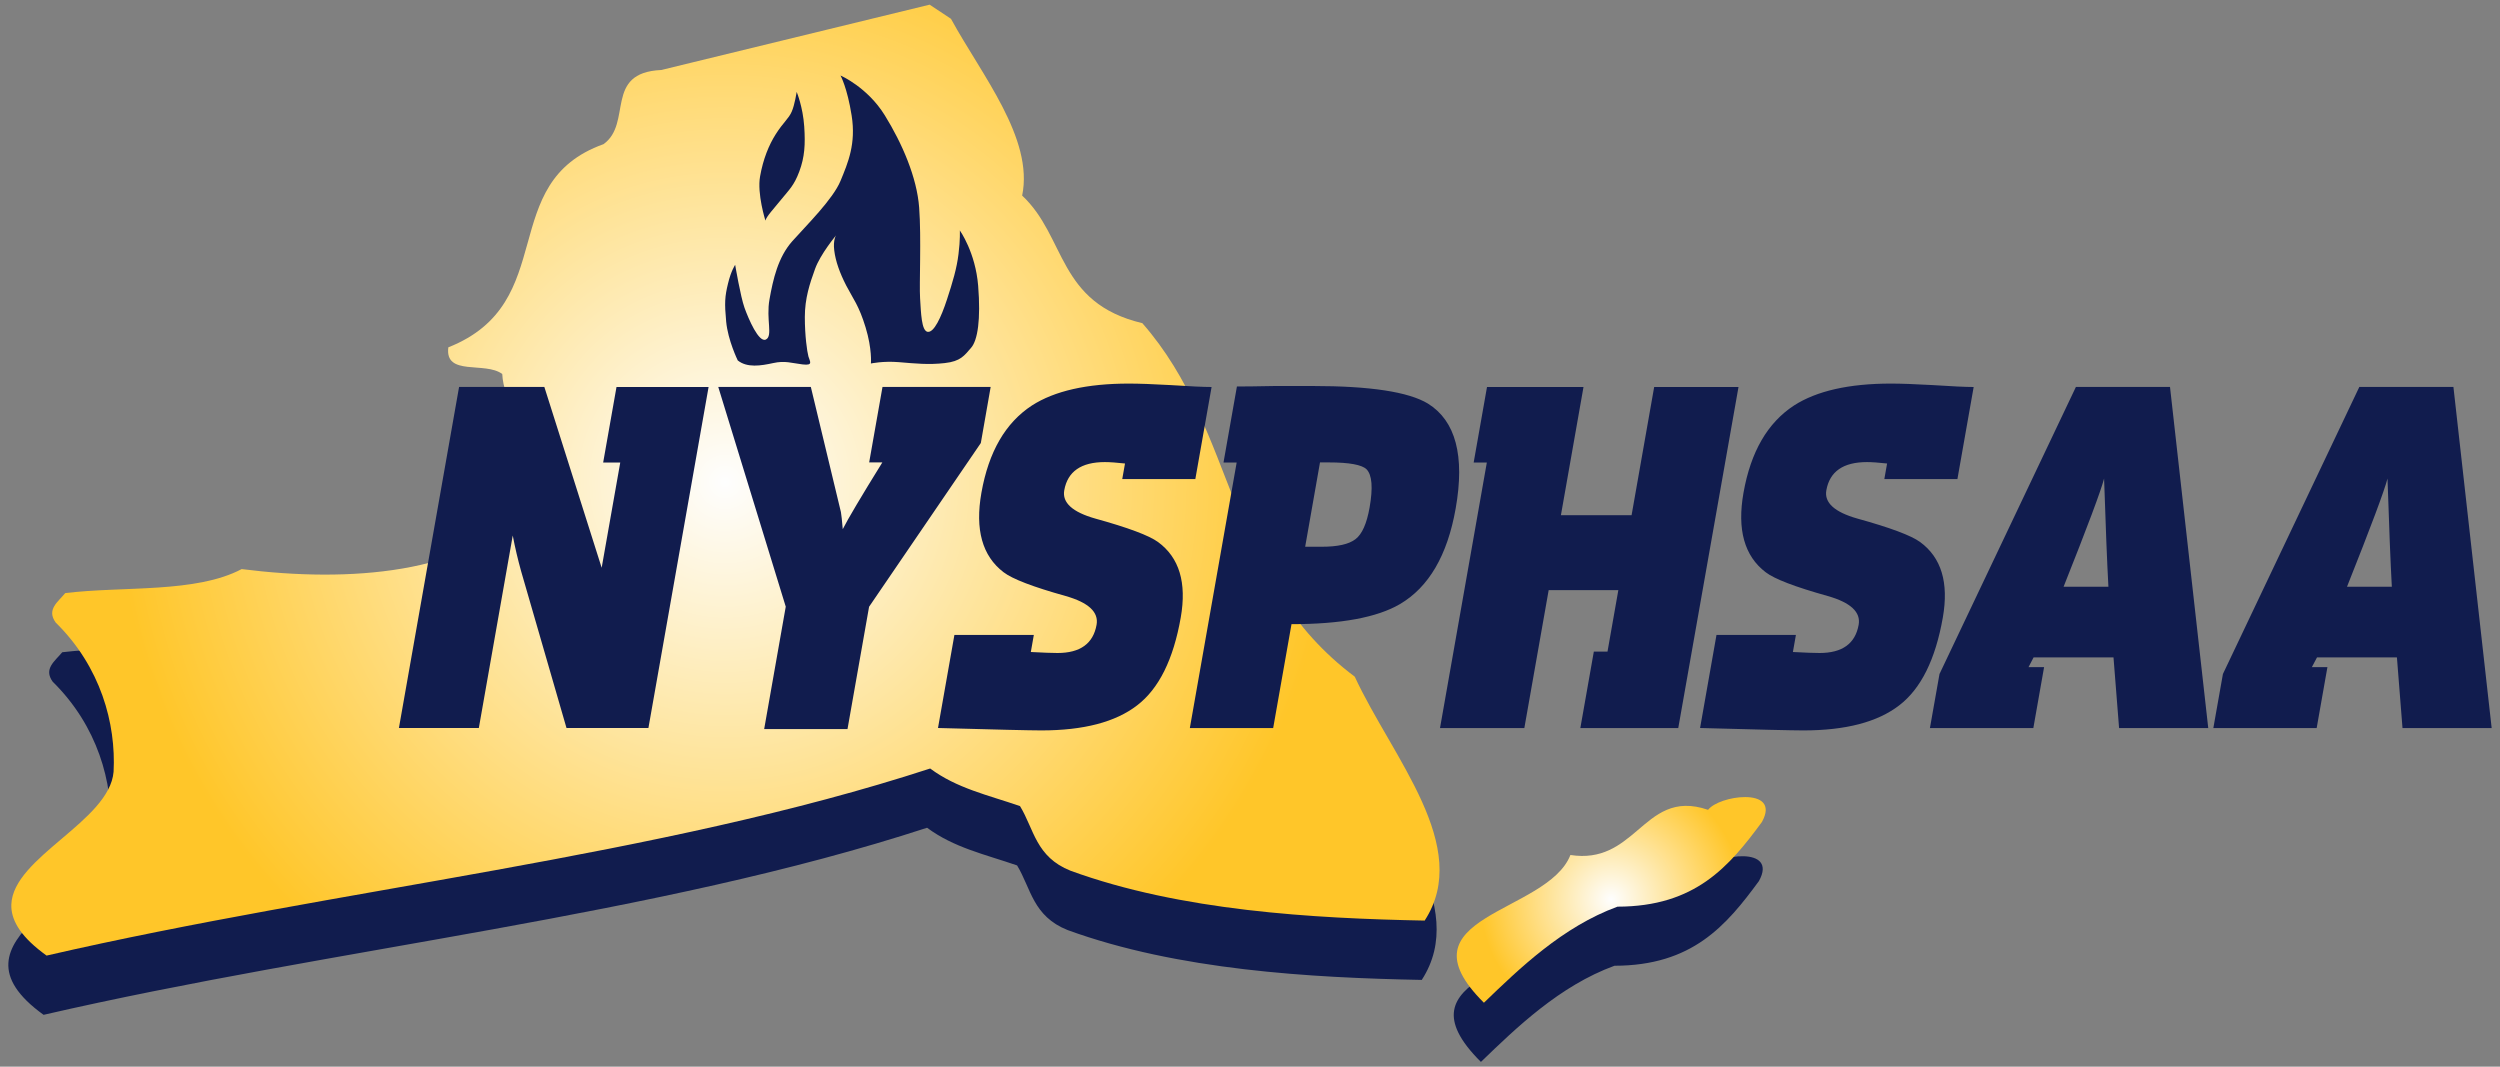 <?xml version="1.0" encoding="utf-8"?>
<svg xmlns="http://www.w3.org/2000/svg" width="300px" height="128px">
<rect width="100%" height="100%" fill="#808080" stroke="none"/>
<path fill="#111C4E" d="M170.61,117.59c-13.38-0.26-29.27-1.17-42.49-5.98c-4.19-1.67-4.39-4.99-6.07-7.76c-3.86-1.33-7.58-2.13-10.8-4.52c-32.62,10.64-71.07,14.39-106.02,22.45c-12.77-9.21,7.38-14.17,8.04-22.07c0.3-5.79-1.54-12.58-6.95-17.91c-1.12-1.55,0.27-2.46,1.15-3.53c7.01-0.84,15.66,0.04,21.18-2.88l133.58,12.92C166.72,98.04,176.38,108.71,170.61,117.59z M204.61,104.29l-16.52,5.41c-2.76,7.07-20.92,7.25-10.38,17.73c4.26-4.11,9.44-9.13,16.03-11.54c9.34-0.01,13.41-4.82,17.33-10.16C213.43,101.48,206,102.51,204.61,104.29z"/>
<radialGradient id="SVGID1" cx="168.871" cy="1039.091" r="1.874" gradientTransform="matrix(38.837 0 0 -38.837 -6471.473 40413.32)" gradientUnits="userSpaceOnUse"><stop  offset="0" style="stop-color:#FEFEFE"/><stop  offset="1" style="stop-color:#FFC629"/>
</radialGradient>
<path fill="url(#SVGID1)" d="M122.4,96.73c1.69,2.77,1.89,6.1,6.07,7.76c13.21,4.82,29.11,5.72,42.49,5.98c5.77-8.88-3.89-19.55-8.39-29.27c-15.52-11.61-14.01-29.33-25.49-42.42c-10.23-2.43-9.1-10.33-14.42-15.31c1.41-6.86-4.85-14.45-8.54-21.21l-2.56-1.7L79.35,8.4c-6.92,0.31-3.41,6.38-6.93,8.9c-12.99,4.64-5.13,19.03-18.62,24.38c-0.45,3.51,4.42,1.66,6.47,3.2c0.15,3.15,2.49,6.61,5.75,9.17c2.1,3.46-5.29,2.91-3.18,7.25c-6.85,7.5-20.78,8.65-33.84,6.99c-5.52,2.91-14.16,2.03-21.17,2.88c-0.88,1.07-2.27,1.97-1.15,3.53c5.41,5.32,7.25,12.12,6.95,17.91c-0.5,5.95-12.06,10.23-12.27,15.92v0.31c0.07,1.77,1.25,3.69,4.23,5.83c34.95-8.06,73.41-11.81,106.03-22.45C114.82,94.6,118.54,95.4,122.4,96.73z"/>
<radialGradient id="SVGID2" cx="141.107" cy="1060.284" r="1.874" gradientTransform="matrix(8.402 0 0 -8.402 -992.228 9016.436)" gradientUnits="userSpaceOnUse"><stop  offset="0" style="stop-color:#FEFEFE"/><stop  offset="1" style="stop-color:#FFC629"/>
</radialGradient>
<path fill="url(#SVGID2)" d="M204.97,97.18c-4.1-1.41-6.24,0.56-8.55,2.53c-2.04,1.73-4.2,3.47-7.97,2.89c-2.76,7.06-20.92,7.25-10.38,17.73c4.26-4.11,9.44-9.12,16.03-11.53c9.34-0.01,13.41-4.83,17.33-10.16c1.22-2.2-0.18-2.99-2.01-2.99h0C207.71,95.64,205.63,96.32,204.97,97.18z"/>
<path fill="#111C4E" d="M88.53,43.25c0,0-1.18-2.41-1.39-4.66c-0.21-2.25-0.16-3,0.22-4.56c0.37-1.55,0.86-2.25,0.86-2.25s0.64,3.81,1.12,5.15c0.48,1.34,1.72,4.24,2.57,3.81c0.86-0.43,0-2.41,0.43-4.82c0.43-2.41,1.02-5.04,2.73-6.97c1.72-1.93,4.88-5.04,5.79-7.24c0.91-2.2,1.87-4.45,1.34-7.83c-0.53-3.38-1.34-4.82-1.34-4.82s3.22,1.39,5.31,4.77c2.09,3.38,3.86,7.45,4.13,11.09c0.27,3.65,0,9.17,0.11,10.88c0.11,1.72,0.16,3.91,0.91,4.02c0.75,0.11,1.61-1.72,2.31-3.86c0.7-2.14,1.18-3.75,1.39-5.47c0.22-1.72,0.16-2.84,0.16-2.84s1.88,2.63,2.2,6.65c0.32,4.02-0.05,6.54-0.86,7.45c-0.8,0.91-1.23,1.61-3.16,1.82c-1.93,0.22-3.54,0.05-5.47-0.11c-1.93-0.16-3.38,0.16-3.38,0.16s0.16-1.72-0.64-4.34c-0.8-2.63-1.5-3.43-2.31-4.99c-0.8-1.55-1.29-2.95-1.45-4.23c-0.16-1.29,0.22-1.82,0.22-1.82s-1.88,2.25-2.52,4.02c-0.64,1.77-1.23,3.54-1.23,5.79s0.27,4.13,0.43,4.72c0.16,0.59,0.64,1.12-0.7,0.96c-1.34-0.16-2.09-0.48-3.54-0.16C91.31,43.89,89.65,44.16,88.53,43.25 M91.85,26.47c0.11-0.48,1.02-1.45,1.93-2.57c0.91-1.13,1.5-1.61,2.14-3.33c0.64-1.72,0.73-3.22,0.59-5.36c-0.16-2.41-0.91-4.18-0.91-4.18s-0.23,1.54-0.59,2.36c-0.37,0.86-1.02,1.29-1.93,2.73c-0.81,1.28-1.5,2.95-1.87,5.04C90.83,23.25,91.85,26.47,91.85,26.47 M85.03,46.44H73.98l-1.6,9.06h2.05L72.2,68.13l-6.88-21.7H55.09l-7.22,40.93h9.59l4.07-23.1c0.28,1.48,0.62,2.9,1,4.27l5.45,18.83h9.83L85.03,46.44z M118.88,46.43H105.9l-1.6,9.06h1.58c-2.56,4.13-4.14,6.8-4.75,8.01c-0.09-1.05-0.16-1.73-0.22-2.05L97.3,46.43H86.19l8.1,26.37L91.7,87.49h10l2.59-14.68l13.41-19.65L118.88,46.43z M141.69,74.1c0.73-4.17-0.17-7.19-2.73-9.06c-1.07-0.78-3.58-1.72-7.52-2.81c-2.75-0.78-3.99-1.91-3.73-3.39c0.4-2.26,2.03-3.39,4.88-3.39c0.59,0,1.4,0.06,2.41,0.17l-0.33,1.87h8.77l1.95-11.05c-0.97,0-2.62-0.08-4.93-0.23c-2.12-0.12-3.79-0.18-5-0.18c-5.03,0-8.91,0.88-11.63,2.63c-3.17,2.07-5.19,5.55-6.06,10.47c-0.78,4.41,0.1,7.58,2.65,9.53c1.06,0.82,3.55,1.77,7.45,2.86c2.75,0.78,3.99,1.93,3.72,3.45c-0.4,2.26-1.96,3.39-4.69,3.39c-0.66,0-1.73-0.04-3.2-0.12l0.36-2.05h-9.53l-1.97,11.17c6.91,0.19,11.04,0.29,12.4,0.29c5.07,0,8.9-1,11.5-3.01C139.07,82.64,140.81,79.12,141.69,74.1 M174.68,61.02c1.12-6.32,0-10.52-3.33-12.59c-2.33-1.41-6.94-2.11-13.84-2.11H153c-2.03,0.04-3.56,0.06-4.57,0.06l-1.61,9.12h1.58l-5.62,31.87h10l2.2-12.47c5.92,0,10.26-0.8,13-2.4C171.45,70.47,173.69,66.64,174.68,61.02 M164.35,60.91c-0.34,1.92-0.9,3.19-1.69,3.79c-0.79,0.61-2.14,0.91-4.05,0.91h-1.99l1.78-10.12h1.05c2.46,0,3.97,0.28,4.53,0.82C164.65,56.99,164.77,58.52,164.35,60.91 M208.62,46.44H198.5l-2.71,15.38h-8.48l2.71-15.38h-11.58l-1.6,9.06h1.58l-5.62,31.87h10.12l2.92-16.55h8.36l-1.3,7.37h-1.64l-1.62,9.18h11.75L208.62,46.44z M233.14,74.1c0.73-4.17-0.17-7.19-2.73-9.06c-1.07-0.78-3.58-1.72-7.52-2.81c-2.75-0.78-3.99-1.91-3.73-3.39c0.4-2.26,2.03-3.39,4.88-3.39c0.59,0,1.4,0.06,2.41,0.17l-0.33,1.87h8.77l1.95-11.05c-0.97,0-2.62-0.08-4.93-0.23c-2.12-0.12-3.79-0.18-5-0.18c-5.03,0-8.91,0.88-11.63,2.63c-3.17,2.07-5.19,5.55-6.06,10.47c-0.78,4.41,0.1,7.58,2.65,9.53c1.06,0.82,3.55,1.77,7.45,2.86c2.75,0.78,3.99,1.93,3.72,3.45c-0.4,2.26-1.96,3.39-4.69,3.39c-0.66,0-1.73-0.04-3.2-0.12l0.36-2.05h-9.53l-1.97,11.17c6.91,0.19,11.04,0.29,12.4,0.29c5.07,0,8.9-1,11.5-3.01C230.52,82.64,232.26,79.12,233.14,74.1 M260.4,46.43h-11.29l-16.37,34.45l-1.15,6.49H244l1.29-7.31h-1.87l0.61-1.17h9.59l0.67,8.48h10.7L260.4,46.43z M247.63,70.41c2.87-7.21,4.49-11.54,4.86-12.98c0.19,5.77,0.36,10.1,0.52,12.98H247.63z M294.41,46.43h-11.29l-16.37,34.45l-1.15,6.49h12.4l1.29-7.31h-1.87l0.62-1.17h9.59l0.67,8.48H299L294.41,46.43z M281.64,70.41c2.87-7.21,4.49-11.54,4.86-12.98c0.19,5.77,0.36,10.1,0.52,12.98H281.64z"/>
</svg>